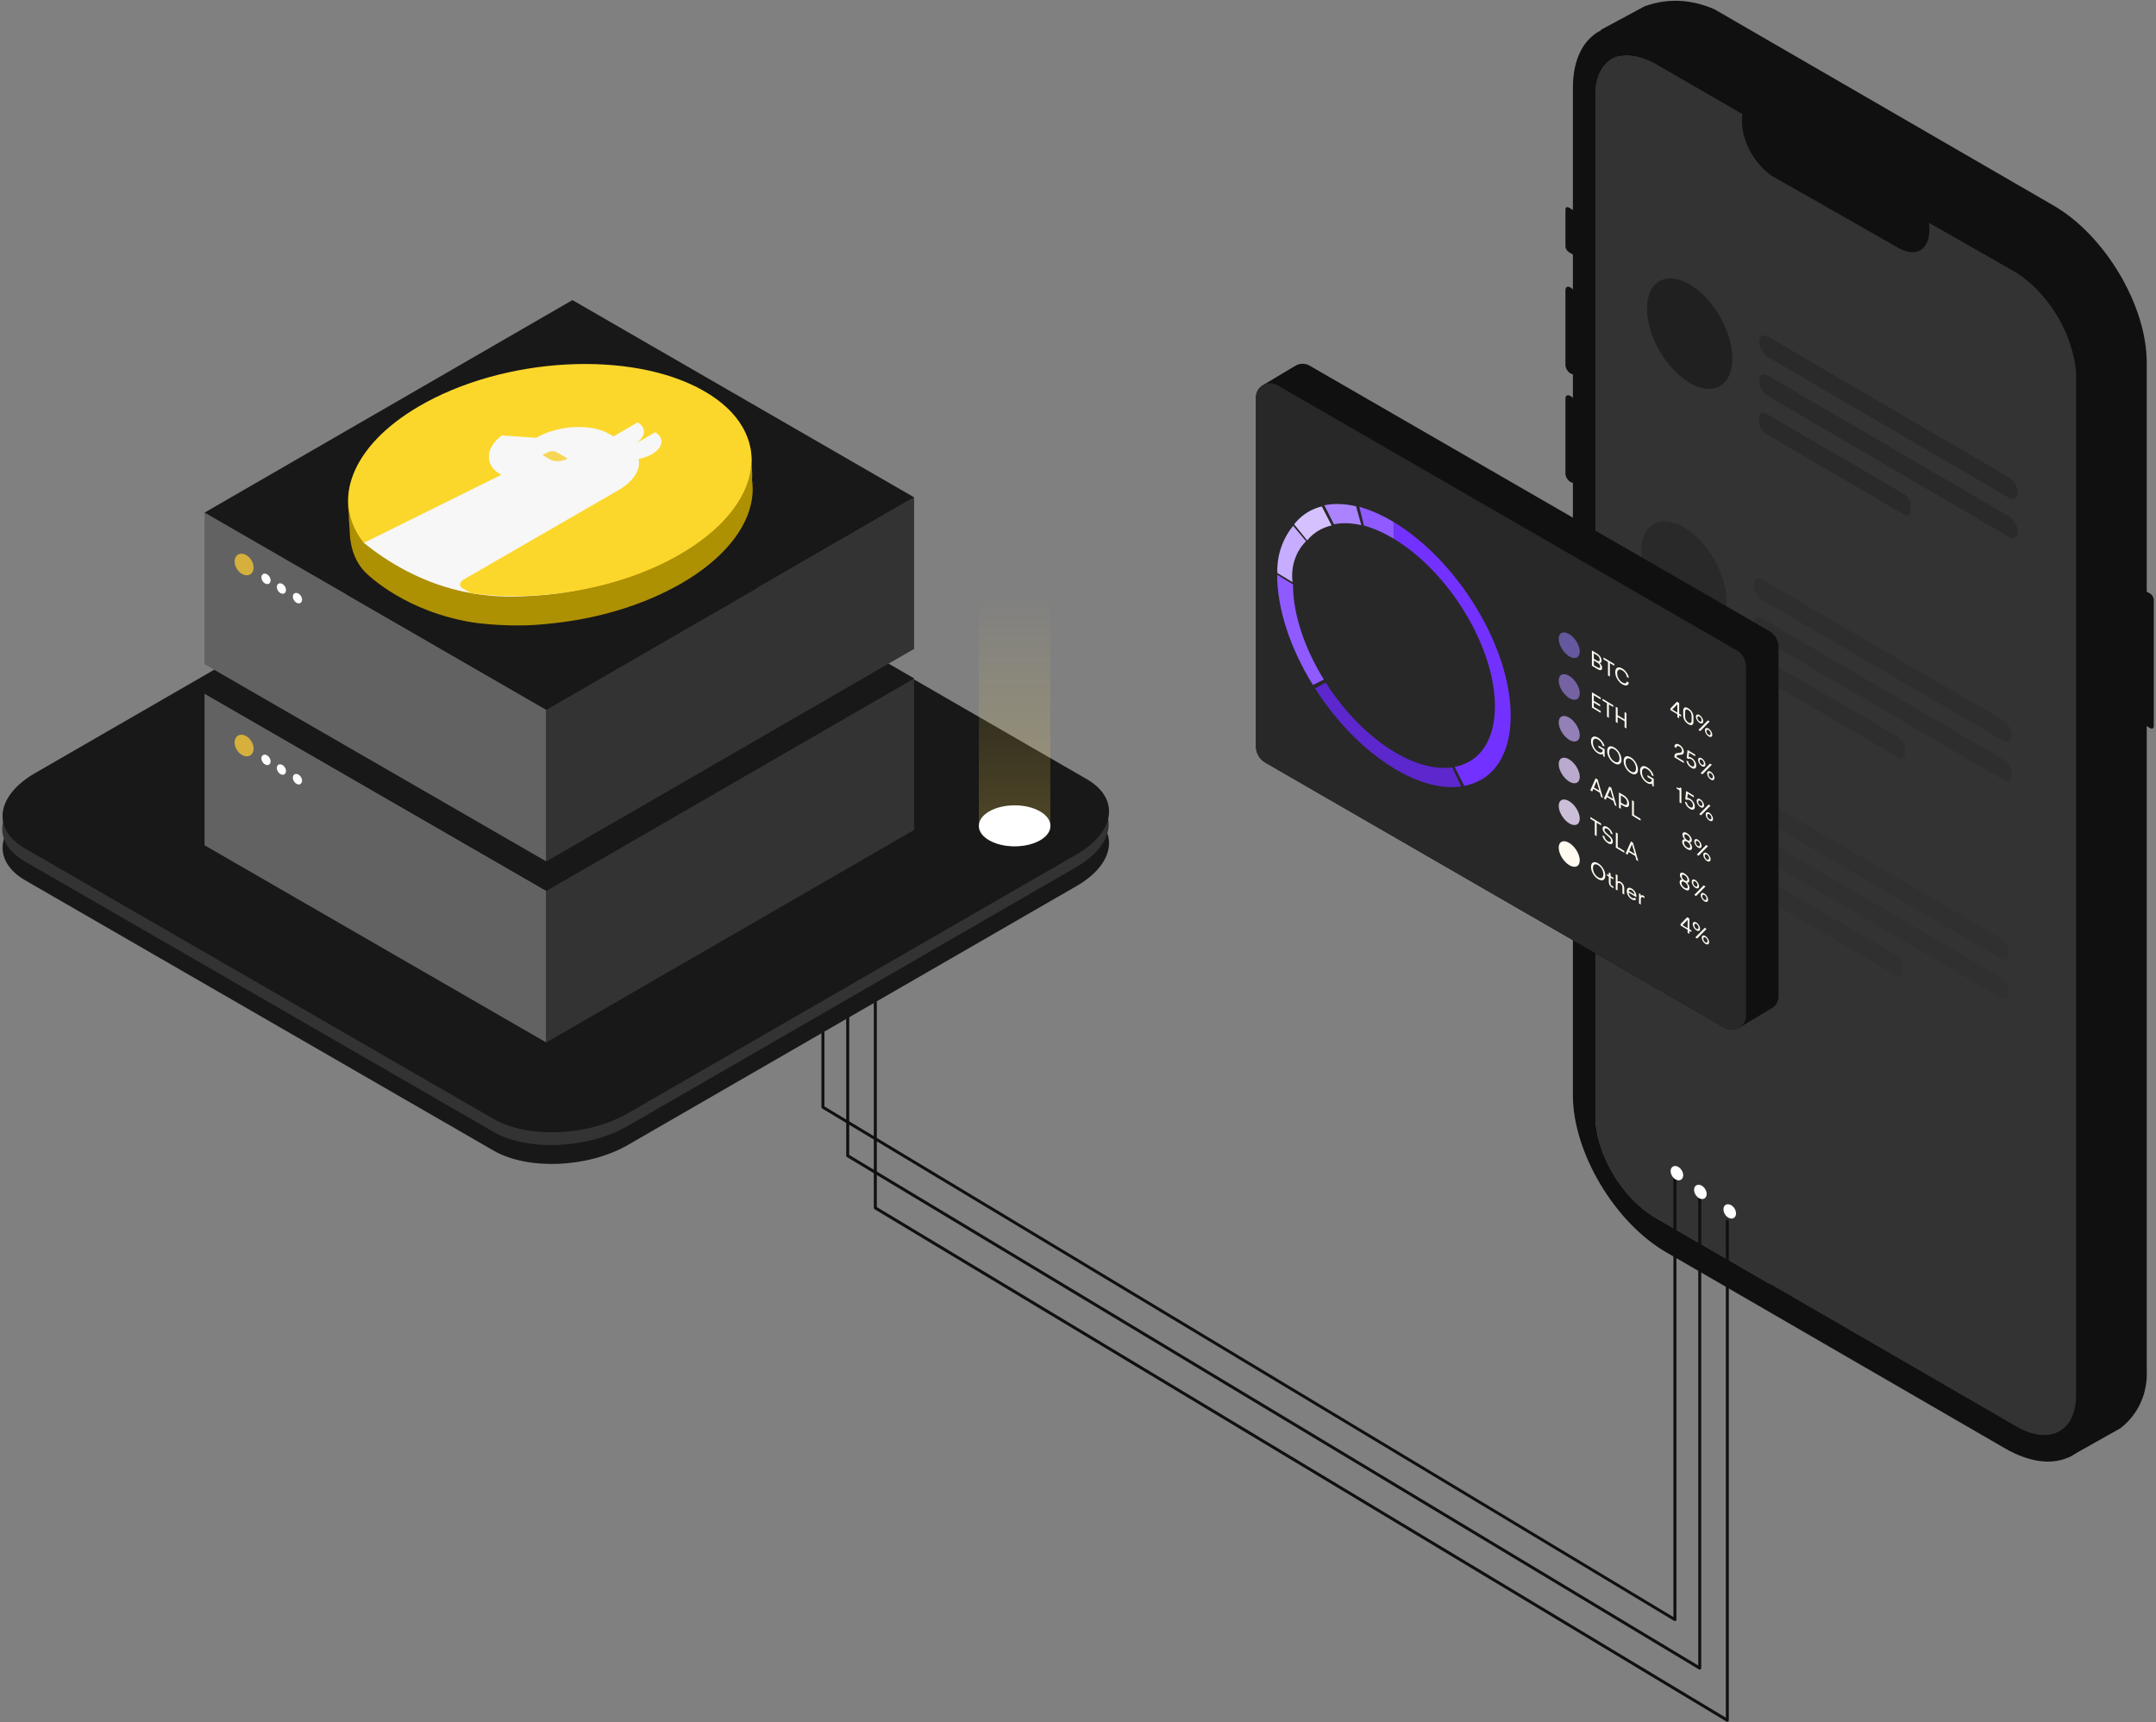 <svg width="582" height="465" viewBox="0 0 582 465" fill="none" xmlns="http://www.w3.org/2000/svg">
<rect x="0" y="0" width="582" height="465" fill="#808080" stroke="none"/>
<path d="M573.625 368.741V92.921C573.545 91.601 572.955 83.571 567.025 75.071C563.205 69.591 559.135 66.751 557.465 65.681C549.595 61.191 541.725 56.691 533.855 52.201C517.075 42.431 500.305 32.661 483.525 22.881C475.675 18.341 467.825 13.791 459.975 9.251C458.575 8.491 452.925 5.561 448.545 7.871C445.825 9.311 444.785 12.141 444.535 12.881C444.065 14.291 443.805 15.931 443.805 17.781V293.601C443.805 303.481 451.035 315.671 459.965 320.841L557.455 377.271C566.375 382.441 573.615 378.621 573.615 368.741H573.625Z" fill="#333333"/>
<path d="M579.495 369.861V97.851C579.495 82.501 568.245 63.541 554.375 55.511L462.855 2.531C460.255 1.371 455.335 -0.369 449.295 0.401C447.185 0.661 445.365 1.181 443.865 1.741C439.955 3.851 436.045 5.951 432.135 8.061C432.165 8.101 432.185 8.131 432.215 8.171C433.895 10.481 435.555 12.801 437.235 15.111C437.405 15.341 437.565 15.571 437.735 15.801V287.801C443.085 300.421 450.995 315.241 462.855 330.141C467.635 336.161 472.635 341.641 477.735 346.631C507.405 375.661 540.755 388.191 558.285 393.501C558.285 393.501 558.292 393.504 558.305 393.511C558.365 393.471 558.435 393.441 558.495 393.401C559.015 393.111 559.545 392.821 560.065 392.521C560.085 392.511 560.095 392.501 560.115 392.491C564.195 390.201 568.275 387.911 572.355 385.621C573.655 384.621 575.445 382.971 576.925 380.481C579.555 376.071 579.595 371.731 579.495 369.861Z" fill="#101010"/>
<path d="M437.545 60.701L436.675 60.191C436.155 59.891 435.725 59.171 435.725 58.601V48.661C435.725 48.081 436.145 47.861 436.675 48.161L437.545 48.671C438.065 48.971 438.495 49.691 438.495 50.261V60.201C438.495 60.781 438.075 61.001 437.545 60.701Z" fill="#101010"/>
<path d="M437.175 92.971L437.035 92.891C436.305 92.471 435.725 91.481 435.725 90.681V70.391C435.725 69.591 436.315 69.281 437.035 69.701L437.175 69.781C437.905 70.201 438.485 71.191 438.485 71.991V92.281C438.485 93.081 437.895 93.391 437.175 92.971Z" fill="#101010"/>
<path d="M437.175 122.271L437.035 122.191C436.305 121.771 435.725 120.781 435.725 119.981V99.691C435.725 98.891 436.315 98.581 437.035 99.001L437.175 99.081C437.905 99.501 438.485 100.491 438.485 101.291V121.581C438.485 122.381 437.895 122.691 437.175 122.271Z" fill="#101010"/>
<path d="M580.435 196.581L579.585 196.091C579.055 195.781 578.625 195.061 578.625 194.481V160.291C578.625 159.711 579.055 159.481 579.585 159.781L580.435 160.271C580.965 160.581 581.395 161.301 581.395 161.881V196.071C581.395 196.651 580.965 196.881 580.435 196.581Z" fill="#101010"/>
<path d="M560.485 376.641V100.821C560.405 99.501 559.815 91.471 553.885 82.971C550.065 77.491 545.995 74.651 544.325 73.581C536.455 69.091 528.585 64.591 520.715 60.101C503.935 50.331 487.165 40.561 470.385 30.781C462.535 26.241 454.685 21.691 446.835 17.151C445.435 16.391 439.785 13.461 435.405 15.771C432.685 17.211 431.645 20.041 431.395 20.781C430.925 22.191 430.665 23.831 430.665 25.681V301.501C430.665 311.381 437.895 323.571 446.825 328.741L544.315 385.171C553.235 390.341 560.475 386.521 560.475 376.641H560.485Z" fill="#333333"/>
<path d="M541.235 63.411L449.715 10.431C448.785 9.891 447.865 9.421 446.965 9.011C441.255 6.391 436.115 6.221 432.215 8.171C427.515 10.491 424.595 15.871 424.595 23.691V295.701C424.595 311.051 435.845 330.011 449.715 338.041L541.235 391.021C547.815 394.831 553.805 395.491 558.285 393.501C558.355 393.471 558.425 393.441 558.495 393.401C559.045 393.151 559.565 392.861 560.065 392.521C560.085 392.511 560.095 392.501 560.115 392.491C563.675 390.071 565.945 385.621 566.305 379.481C566.335 378.921 566.355 378.341 566.355 377.751V105.751C566.355 90.391 555.115 71.441 541.235 63.411ZM544.325 385.171L477.735 346.631L446.835 328.741C437.915 323.571 430.675 311.371 430.675 301.501V25.681C430.675 23.821 430.935 22.181 431.405 20.781C431.655 20.031 432.685 17.211 435.415 15.771C436.005 15.461 436.615 15.241 437.235 15.111C439.565 14.581 442.035 15.141 443.925 15.821C445.275 16.311 446.335 16.871 446.835 17.141C454.685 21.691 462.535 26.231 470.385 30.781C470.295 31.251 469.515 35.661 472.615 41.131C474.705 44.801 477.325 46.791 478.145 47.391C489.295 53.741 500.445 60.091 511.595 66.441C512.445 66.991 515.055 68.561 517.395 67.961C519.995 67.311 521.255 64.261 520.715 60.091C528.585 64.591 536.455 69.081 544.325 73.581C545.995 74.641 550.065 77.481 553.885 82.971C559.815 91.471 560.405 99.491 560.485 100.821V376.641C560.485 377.351 560.445 378.021 560.375 378.661C559.445 387.011 552.615 389.961 544.325 385.171Z" fill="#101010"/>
<path d="M424.405 68.601L423.535 68.091C423.015 67.791 422.585 67.071 422.585 66.501V56.561C422.585 55.981 423.005 55.761 423.535 56.061L424.405 56.571C424.925 56.871 425.355 57.591 425.355 58.161V68.101C425.355 68.681 424.935 68.901 424.405 68.601Z" fill="#101010"/>
<path d="M424.035 100.861L423.895 100.781C423.165 100.361 422.585 99.371 422.585 98.571V78.281C422.585 77.481 423.175 77.171 423.895 77.591L424.035 77.671C424.765 78.091 425.345 79.081 425.345 79.881V100.171C425.345 100.971 424.755 101.281 424.035 100.861Z" fill="#101010"/>
<path d="M424.035 130.161L423.895 130.081C423.165 129.661 422.585 128.671 422.585 127.871V107.581C422.585 106.781 423.175 106.471 423.895 106.891L424.035 106.971C424.765 107.391 425.345 108.381 425.345 109.181V129.471C425.345 130.271 424.755 130.581 424.035 130.161Z" fill="#101010"/>
<path d="M567.305 204.481L566.455 203.991C565.925 203.681 565.495 202.961 565.495 202.381V168.191C565.495 167.611 565.925 167.381 566.455 167.681L567.305 168.171C567.835 168.481 568.265 169.201 568.265 169.781V203.971C568.265 204.551 567.835 204.781 567.305 204.481Z" fill="#101010"/>
<path opacity="0.52" d="M456.115 103.371C462.475 107.091 467.635 104.151 467.635 96.801C467.635 89.451 462.475 80.481 456.115 76.761C449.755 73.041 444.595 75.981 444.595 83.331C444.595 90.681 449.755 99.651 456.115 103.371Z" fill="#101010"/>
<path opacity="0.25" d="M542.295 134.411L477.245 96.411C475.935 95.641 474.865 93.781 474.865 92.251C474.865 90.721 475.925 90.101 477.245 90.871L542.295 128.871C543.605 129.641 544.675 131.501 544.675 133.031C544.675 134.561 543.615 135.181 542.295 134.411Z" fill="#101010"/>
<path opacity="0.25" d="M542.295 144.941L477.245 106.941C475.935 106.171 474.865 104.311 474.865 102.781C474.865 101.251 475.925 100.631 477.245 101.401L542.295 139.401C543.605 140.171 544.675 142.031 544.675 143.561C544.675 145.091 543.615 145.711 542.295 144.941Z" fill="#101010"/>
<path opacity="0.25" d="M513.945 138.901L476.685 117.131C475.685 116.541 474.865 115.121 474.865 113.951V112.651C474.865 111.481 475.675 111.011 476.685 111.591L513.945 133.361C514.945 133.951 515.765 135.371 515.765 136.541V137.841C515.765 139.011 514.955 139.481 513.945 138.901Z" fill="#101010"/>
<g opacity="0.57">
<path opacity="0.52" d="M454.575 168.971C460.935 172.691 466.095 169.751 466.095 162.401C466.095 155.051 460.935 146.081 454.575 142.361C448.215 138.641 443.055 141.581 443.055 148.931C443.055 156.281 448.215 165.251 454.575 168.971Z" fill="#101010"/>
<path opacity="0.25" d="M540.755 200.001L475.705 162.001C474.395 161.231 473.325 159.371 473.325 157.841C473.325 156.311 474.385 155.691 475.705 156.461L540.755 194.461C542.065 195.231 543.135 197.091 543.135 198.621C543.135 200.151 542.075 200.771 540.755 200.001Z" fill="#101010"/>
<path opacity="0.25" d="M540.755 210.531L475.705 172.531C474.395 171.761 473.325 169.901 473.325 168.371C473.325 166.841 474.385 166.221 475.705 166.991L540.755 204.991C542.065 205.761 543.135 207.621 543.135 209.151C543.135 210.681 542.075 211.301 540.755 210.531Z" fill="#101010"/>
<path opacity="0.25" d="M512.415 204.501L475.155 182.731C474.155 182.141 473.335 180.721 473.335 179.551V178.251C473.335 177.081 474.145 176.611 475.155 177.191L512.415 198.961C513.415 199.551 514.235 200.971 514.235 202.141V203.441C514.235 204.611 513.425 205.081 512.415 204.501Z" fill="#101010"/>
</g>
<g opacity="0.41">
<path opacity="0.52" d="M453.805 227.721C460.165 231.441 465.325 228.501 465.325 221.151C465.325 213.801 460.165 204.831 453.805 201.111C447.445 197.391 442.285 200.331 442.285 207.681C442.285 215.031 447.445 224.001 453.805 227.721Z" fill="#101010"/>
<path opacity="0.17" d="M539.985 258.761L474.935 220.761C473.625 219.991 472.555 218.131 472.555 216.601C472.555 215.071 473.615 214.451 474.935 215.221L539.985 253.221C541.295 253.991 542.365 255.851 542.365 257.381C542.365 258.911 541.305 259.531 539.985 258.761Z" fill="#101010"/>
<path opacity="0.17" d="M539.985 269.281L474.935 231.281C473.625 230.511 472.555 228.651 472.555 227.121C472.555 225.591 473.615 224.971 474.935 225.741L539.985 263.741C541.295 264.511 542.365 266.371 542.365 267.901C542.365 269.431 541.305 270.051 539.985 269.281Z" fill="#101010"/>
<path opacity="0.17" d="M511.645 263.251L474.385 241.481C473.385 240.891 472.565 239.471 472.565 238.301V237.001C472.565 235.831 473.375 235.361 474.385 235.941L511.645 257.711C512.645 258.301 513.465 259.721 513.465 260.891V262.191C513.465 263.361 512.655 263.831 511.645 263.251Z" fill="#101010"/>
</g>
<path d="M474.355 272.261L350.315 200.641C348.755 199.741 347.795 198.071 347.795 196.271V102.051C347.795 99.101 350.985 97.261 353.545 98.731L477.585 170.351C479.145 171.251 480.105 172.921 480.105 174.721V268.941C480.105 271.891 476.915 273.731 474.355 272.261Z" fill="#101010"/>
<path d="M473.475 272.781L349.435 201.161C347.875 200.261 346.915 198.591 346.915 196.791V102.571C346.915 99.621 350.105 97.781 352.665 99.251L476.705 170.871C478.265 171.771 479.225 173.441 479.225 175.241V269.461C479.225 272.411 476.035 274.251 473.475 272.781Z" fill="#101010"/>
<path d="M472.605 273.311L348.565 201.691C347.005 200.791 346.045 199.121 346.045 197.321V103.101C346.045 100.151 349.235 98.311 351.795 99.781L475.835 171.401C477.395 172.301 478.355 173.971 478.355 175.771V269.991C478.355 272.941 475.165 274.781 472.605 273.311Z" fill="#101010"/>
<path d="M471.725 273.831L347.685 202.211C346.125 201.311 345.165 199.641 345.165 197.841V103.621C345.165 100.671 348.355 98.831 350.915 100.301L474.955 171.921C476.515 172.821 477.475 174.491 477.475 176.291V270.511C477.475 273.461 474.285 275.301 471.725 273.831Z" fill="#101010"/>
<path d="M470.845 274.351L346.805 202.731C345.245 201.831 344.285 200.161 344.285 198.361V104.141C344.285 101.191 347.475 99.351 350.035 100.821L474.075 172.441C475.635 173.341 476.595 175.011 476.595 176.811V271.031C476.595 273.981 473.405 275.821 470.845 274.351Z" fill="#101010"/>
<path d="M469.975 274.881L345.935 203.261C344.375 202.361 343.415 200.691 343.415 198.891V104.671C343.415 101.721 346.605 99.881 349.165 101.351L473.205 172.971C474.765 173.871 475.725 175.541 475.725 177.341V271.561C475.725 274.511 472.535 276.351 469.975 274.881Z" fill="#101010"/>
<path d="M469.095 275.401L345.055 203.781C343.495 202.881 342.535 201.211 342.535 199.411V105.191C342.535 102.241 345.725 100.401 348.285 101.871L472.325 173.491C473.885 174.391 474.845 176.061 474.845 177.861V272.081C474.845 275.031 471.655 276.871 469.095 275.401Z" fill="#101010"/>
<path d="M468.225 275.931L344.185 204.311C342.625 203.411 341.665 201.741 341.665 199.941V105.721C341.665 102.771 344.855 100.931 347.415 102.401L471.455 174.021C473.015 174.921 473.975 176.591 473.975 178.391V272.611C473.975 275.561 470.785 277.401 468.225 275.931Z" fill="#101010"/>
<path d="M467.345 276.451L343.305 204.831C341.745 203.931 340.785 202.261 340.785 200.461V106.241C340.785 103.291 343.975 101.451 346.535 102.921L470.575 174.541C472.135 175.441 473.095 177.111 473.095 178.911V273.131C473.095 276.081 469.905 277.921 467.345 276.451Z" fill="#101010"/>
<path d="M466.465 276.981L342.425 205.361C340.865 204.461 339.905 202.791 339.905 200.991V106.771C339.905 103.821 343.095 101.981 345.655 103.451L469.695 175.071C471.255 175.971 472.215 177.641 472.215 179.441V273.661C472.215 276.611 469.025 278.451 466.465 276.981Z" fill="#101010"/>
<path d="M465.595 277.501L341.555 205.881C339.995 204.981 339.035 203.311 339.035 201.511V107.291C339.035 104.341 342.225 102.501 344.785 103.971L468.825 175.591C470.385 176.491 471.345 178.161 471.345 179.961V274.181C471.345 277.131 468.155 278.971 465.595 277.501Z" fill="#101010"/>
<path d="M465.595 277.501L341.555 205.881C339.995 204.981 339.035 203.311 339.035 201.511V107.291C339.035 104.341 342.225 102.501 344.785 103.971L468.825 175.591C470.385 176.491 471.345 178.161 471.345 179.961V274.181C471.345 277.131 468.155 278.971 465.595 277.501Z" fill="#282828"/>
<path d="M368.195 141.891L366.935 136.831C369.955 137.661 373.105 139.061 376.295 140.991V145.491C373.535 143.831 370.815 142.621 368.205 141.901L368.195 141.891Z" fill="#8F5AFF"/>
<path d="M360.085 141.541L357.495 136.411C360.095 135.881 362.985 135.971 366.055 136.681L367.485 141.781C364.825 141.171 362.335 141.091 360.085 141.551V141.541Z" fill="#AB83FF"/>
<path d="M352.865 145.891C351.695 144.441 350.515 143.001 349.345 141.551C349.995 140.711 351.085 139.521 352.695 138.481C354.285 137.461 355.785 136.971 356.815 136.731L359.465 141.851C356.795 142.471 354.575 143.831 352.865 145.891Z" fill="#D5C1FF"/>
<path d="M348.925 157.171C347.555 156.341 346.175 155.511 344.805 154.691C344.755 153.151 344.865 150.841 345.695 148.221C346.625 145.271 348.075 143.191 349.075 141.961C350.235 143.341 351.395 144.721 352.555 146.101C351.775 146.891 350.795 148.091 350.025 149.761C348.595 152.861 348.745 155.781 348.915 157.171H348.925Z" fill="#C7ADFF"/>
<path d="M354.415 184.931C348.195 174.861 344.765 164.301 344.765 155.191L349.035 157.761C349.035 165.631 351.995 174.761 357.375 183.471L354.415 184.921V184.931Z" fill="#8F5AFF"/>
<path d="M376.295 207.431C368.385 202.661 360.815 194.991 354.995 185.851L357.875 184.281C362.915 192.191 369.455 198.821 376.295 202.941C381.965 206.361 387.395 207.821 392.005 207.171L394.465 212.331C389.125 213.091 382.845 211.401 376.285 207.441L376.295 207.431Z" fill="#5D27CE"/>
<path d="M395.265 212.181L392.695 207.041C399.595 205.711 403.545 199.741 403.545 190.641C403.545 174.801 391.315 154.541 376.285 145.481V140.981C393.665 151.461 407.805 174.901 407.805 193.211C407.805 203.731 403.235 210.641 395.255 212.171L395.265 212.181Z" fill="#7331FF"/>
<path d="M426.445 175.911C426.445 177.561 425.175 178.141 423.605 177.191C422.035 176.241 420.765 174.141 420.765 172.481C420.765 170.821 422.035 170.251 423.605 171.201C425.175 172.151 426.445 174.251 426.445 175.911Z" fill="#66589E"/>
<path d="M426.445 187.181C426.445 188.831 425.175 189.411 423.605 188.461C422.035 187.511 420.765 185.411 420.765 183.751C420.765 182.091 422.035 181.521 423.605 182.471C425.175 183.421 426.445 185.521 426.445 187.181Z" fill="#7562A3"/>
<path d="M426.445 198.461C426.445 200.111 425.175 200.691 423.605 199.741C422.035 198.791 420.765 196.691 420.765 195.031C420.765 193.371 422.035 192.801 423.605 193.751C425.175 194.701 426.445 196.801 426.445 198.461Z" fill="#9280B6"/>
<path d="M426.445 209.731C426.445 211.381 425.175 211.961 423.605 211.011C422.035 210.061 420.765 207.961 420.765 206.301C420.765 204.641 422.035 204.071 423.605 205.021C425.175 205.971 426.445 208.071 426.445 209.731Z" fill="#BAAACE"/>
<path d="M426.445 221.011C426.445 222.661 425.175 223.241 423.605 222.291C422.035 221.341 420.765 219.241 420.765 217.581C420.765 215.921 422.035 215.351 423.605 216.301C425.175 217.251 426.445 219.351 426.445 221.011Z" fill="#CBBED9"/>
<path d="M426.445 232.281C426.445 233.931 425.175 234.511 423.605 233.561C422.035 232.611 420.765 230.511 420.765 228.851C420.765 227.191 422.035 226.621 423.605 227.571C425.175 228.521 426.445 230.621 426.445 232.281Z" fill="#FFFBF1"/>
<path d="M431.825 179.001C432.265 179.411 432.485 179.841 432.485 180.311C432.485 180.641 432.375 180.841 432.155 180.901C431.935 180.961 431.615 180.871 431.215 180.631L429.725 179.731V175.611L431.015 176.391C431.435 176.651 431.765 176.951 431.995 177.301C432.225 177.651 432.335 178.011 432.335 178.381C432.335 178.821 432.165 179.021 431.825 178.991V179.011V179.001ZM431.055 176.881L430.245 176.391V177.851L431.055 178.341C431.575 178.651 431.835 178.571 431.835 178.081C431.835 177.591 431.575 177.191 431.055 176.881ZM431.195 180.151C431.705 180.461 431.965 180.401 431.965 179.981C431.965 179.561 431.705 179.201 431.195 178.891L430.245 178.321V179.581L431.195 180.151Z" fill="#FFFBF1"/>
<path d="M435.775 179.261V179.751L434.575 179.031V182.661L434.065 182.351V178.721L432.865 178.001V177.511L435.765 179.261H435.775Z" fill="#FFFBF1"/>
<path d="M437.935 184.751C437.395 184.421 436.935 183.951 436.575 183.331C436.205 182.711 436.025 182.091 436.025 181.471C436.025 180.851 436.205 180.441 436.575 180.271C436.935 180.091 437.395 180.171 437.935 180.491C438.385 180.761 438.785 181.141 439.115 181.611C439.445 182.081 439.645 182.551 439.705 183.021L439.185 182.791C439.125 182.421 438.985 182.081 438.765 181.761C438.545 181.441 438.275 181.181 437.955 180.991C437.545 180.751 437.215 180.691 436.945 180.831C436.685 180.971 436.545 181.291 436.545 181.781C436.545 182.271 436.675 182.751 436.945 183.211C437.205 183.671 437.545 184.021 437.955 184.261C438.275 184.451 438.545 184.521 438.765 184.461C438.985 184.411 439.125 184.231 439.185 183.941L439.695 184.331C439.635 184.721 439.435 184.961 439.105 185.031C438.775 185.101 438.385 185.011 437.935 184.731V184.751Z" fill="#FFFBF1"/>
<path d="M453.815 193.011V193.461L453.275 193.131V193.931L452.805 193.641V192.841L450.905 191.691V191.271L452.685 189.451L453.285 189.811V192.681L453.825 193.011H453.815ZM451.405 191.561L452.795 192.401V190.141L451.405 191.571V191.561Z" fill="#FFFBF1"/>
<path d="M456.775 195.711C456.535 195.841 456.195 195.771 455.755 195.501C455.315 195.231 454.975 194.891 454.735 194.481C454.495 194.061 454.375 193.611 454.375 193.131V191.941C454.375 191.461 454.495 191.151 454.735 191.031C454.975 190.901 455.315 190.971 455.755 191.241C456.195 191.511 456.535 191.851 456.775 192.261C457.015 192.681 457.135 193.131 457.135 193.611V194.801C457.135 195.281 457.015 195.591 456.775 195.711ZM455.115 194.381C455.265 194.651 455.485 194.871 455.765 195.041C456.045 195.211 456.265 195.251 456.415 195.161C456.565 195.071 456.645 194.851 456.645 194.501V193.311C456.645 192.961 456.565 192.651 456.415 192.371C456.265 192.101 456.045 191.881 455.765 191.711C455.485 191.541 455.265 191.501 455.115 191.591C454.965 191.681 454.885 191.901 454.885 192.251V193.441C454.885 193.791 454.965 194.111 455.115 194.381Z" fill="#FFFBF1"/>
<path d="M459.485 195.281C459.295 195.371 459.065 195.331 458.785 195.161C458.505 194.991 458.275 194.751 458.085 194.431C457.895 194.111 457.805 193.811 457.805 193.511C457.805 193.211 457.895 193.021 458.085 192.941C458.275 192.851 458.505 192.891 458.785 193.061C459.065 193.231 459.295 193.471 459.485 193.791C459.675 194.111 459.775 194.411 459.775 194.711C459.775 195.011 459.685 195.201 459.485 195.281ZM458.365 194.321C458.465 194.501 458.605 194.651 458.775 194.751C458.945 194.851 459.085 194.881 459.185 194.821C459.285 194.761 459.345 194.641 459.345 194.451C459.345 194.261 459.295 194.081 459.185 193.891C459.085 193.711 458.945 193.561 458.775 193.461C458.605 193.361 458.465 193.331 458.365 193.391C458.265 193.451 458.205 193.571 458.205 193.761C458.205 193.951 458.255 194.131 458.365 194.321ZM458.485 197.081L461.025 194.491L461.525 194.791L458.985 197.381L458.485 197.081ZM461.925 198.921C461.735 199.011 461.505 198.971 461.225 198.801C460.945 198.631 460.715 198.391 460.525 198.071C460.335 197.751 460.245 197.451 460.245 197.151C460.245 196.851 460.335 196.661 460.525 196.581C460.715 196.491 460.945 196.531 461.225 196.701C461.505 196.871 461.735 197.111 461.925 197.431C462.115 197.751 462.215 198.051 462.215 198.351C462.215 198.651 462.125 198.841 461.925 198.921ZM460.805 197.961C460.905 198.141 461.045 198.291 461.215 198.391C461.385 198.491 461.525 198.521 461.625 198.461C461.725 198.401 461.785 198.281 461.785 198.091C461.785 197.901 461.735 197.721 461.625 197.531C461.515 197.341 461.385 197.201 461.215 197.101C461.045 197.001 460.905 196.971 460.805 197.031C460.705 197.091 460.645 197.211 460.645 197.401C460.645 197.591 460.695 197.771 460.805 197.961Z" fill="#FFFBF1"/>
<path d="M432.105 188.841L430.235 187.711V189.211L431.945 190.241V190.731L430.235 189.701V190.841L432.105 191.971V192.461L429.725 191.021V186.901L432.105 188.341V188.831V188.841Z" fill="#FFFBF1"/>
<path d="M435.505 190.401V190.891L434.305 190.171V193.801L433.795 193.491V189.861L432.595 189.141V188.651L435.495 190.401H435.505Z" fill="#FFFBF1"/>
<path d="M438.545 192.231L439.055 192.541V196.661L438.545 196.351V194.711L436.675 193.581V195.221L436.165 194.911V190.791L436.675 191.101V193.091L438.545 194.221V192.231Z" fill="#FFFBF1"/>
<path d="M452.525 204.311L454.555 205.531V206.001L452.005 204.461V204.211C452.005 203.881 452.085 203.641 452.245 203.501C452.405 203.361 452.705 203.281 453.135 203.261C453.485 203.241 453.715 203.191 453.845 203.091C453.975 202.991 454.035 202.861 454.035 202.671C454.035 202.451 453.975 202.231 453.855 202.031C453.735 201.831 453.565 201.661 453.355 201.541C453.125 201.401 452.925 201.361 452.765 201.431C452.605 201.501 452.505 201.681 452.475 201.971L451.995 201.601C452.035 201.201 452.175 200.961 452.425 200.871C452.665 200.781 452.975 200.851 453.345 201.071C453.715 201.291 453.995 201.571 454.215 201.921C454.435 202.271 454.545 202.631 454.545 202.991C454.545 203.261 454.465 203.451 454.315 203.581C454.165 203.701 453.885 203.781 453.485 203.791C453.145 203.811 452.905 203.851 452.775 203.921C452.645 203.991 452.565 204.121 452.545 204.291L452.525 204.311Z" fill="#FFFBF1"/>
<path d="M456.645 204.591C456.995 204.801 457.295 205.111 457.535 205.501C457.775 205.891 457.895 206.291 457.895 206.691C457.895 207.091 457.765 207.351 457.515 207.471C457.265 207.591 456.945 207.521 456.545 207.281C456.195 207.071 455.895 206.791 455.655 206.431C455.415 206.081 455.275 205.721 455.235 205.351L455.705 205.551C455.735 205.801 455.835 206.041 455.995 206.271C456.155 206.501 456.335 206.681 456.555 206.811C456.805 206.961 457.005 206.991 457.155 206.911C457.305 206.831 457.385 206.651 457.385 206.361C457.385 206.071 457.315 205.821 457.165 205.571C457.015 205.321 456.815 205.131 456.565 204.981C456.215 204.771 455.945 204.751 455.755 204.901L455.315 204.641L455.545 202.481L457.615 203.731V204.201L455.975 203.211L455.845 204.371C456.075 204.331 456.335 204.391 456.635 204.571L456.645 204.591Z" fill="#FFFBF1"/>
<path d="M460.075 206.941C459.885 207.031 459.655 206.991 459.375 206.821C459.095 206.651 458.865 206.411 458.675 206.091C458.485 205.771 458.395 205.471 458.395 205.171C458.395 204.871 458.485 204.681 458.675 204.601C458.865 204.511 459.095 204.551 459.375 204.721C459.655 204.891 459.885 205.131 460.075 205.451C460.265 205.771 460.365 206.071 460.365 206.371C460.365 206.671 460.275 206.861 460.075 206.941ZM458.965 205.991C459.065 206.171 459.205 206.321 459.375 206.421C459.545 206.521 459.685 206.551 459.785 206.491C459.885 206.431 459.945 206.311 459.945 206.121C459.945 205.931 459.895 205.751 459.785 205.561C459.685 205.381 459.545 205.231 459.375 205.131C459.205 205.031 459.065 205.001 458.965 205.061C458.865 205.121 458.805 205.241 458.805 205.431C458.805 205.621 458.855 205.801 458.965 205.991ZM459.075 208.741L461.615 206.151L462.115 206.451L459.575 209.041L459.075 208.741ZM462.515 210.581C462.325 210.671 462.095 210.631 461.815 210.461C461.535 210.291 461.305 210.051 461.115 209.731C460.925 209.411 460.835 209.111 460.835 208.811C460.835 208.511 460.925 208.321 461.115 208.241C461.305 208.151 461.535 208.191 461.815 208.361C462.095 208.531 462.325 208.771 462.515 209.091C462.705 209.411 462.805 209.711 462.805 210.011C462.805 210.311 462.715 210.501 462.515 210.581ZM461.405 209.631C461.505 209.811 461.645 209.961 461.815 210.061C461.985 210.161 462.125 210.191 462.225 210.131C462.325 210.071 462.385 209.951 462.385 209.761C462.385 209.571 462.335 209.391 462.225 209.201C462.115 209.011 461.985 208.871 461.815 208.771C461.645 208.671 461.505 208.641 461.405 208.701C461.305 208.761 461.245 208.881 461.245 209.071C461.245 209.261 461.295 209.441 461.405 209.631Z" fill="#FFFBF1"/>
<path d="M431.485 201.751V201.271L433.165 202.281V204.411L432.755 204.161L432.695 203.511H432.675C432.545 203.641 432.365 203.701 432.135 203.681C431.905 203.661 431.645 203.571 431.365 203.391C430.825 203.061 430.375 202.601 430.015 201.991C429.655 201.381 429.475 200.761 429.475 200.131C429.475 199.501 429.655 199.111 430.025 198.931C430.395 198.751 430.855 198.831 431.415 199.171C431.845 199.431 432.225 199.781 432.535 200.211C432.855 200.641 433.055 201.081 433.145 201.521L432.635 201.351C432.565 201.011 432.415 200.691 432.205 200.401C431.995 200.111 431.735 199.861 431.415 199.671C430.995 199.421 430.655 199.361 430.395 199.501C430.135 199.641 429.995 199.961 429.995 200.461C429.995 200.961 430.125 201.441 430.385 201.891C430.645 202.351 430.985 202.701 431.395 202.951C431.745 203.161 432.035 203.221 432.265 203.141C432.495 203.061 432.635 202.841 432.675 202.491L431.465 201.761L431.485 201.751Z" fill="#FFFBF1"/>
<path d="M437.155 206.291C436.785 206.471 436.335 206.391 435.775 206.061C435.215 205.731 434.755 205.251 434.395 204.631C434.025 204.011 433.845 203.391 433.845 202.771C433.845 202.151 434.025 201.751 434.395 201.571C434.755 201.391 435.215 201.471 435.775 201.801C436.335 202.131 436.785 202.611 437.155 203.231C437.515 203.851 437.705 204.471 437.705 205.091C437.705 205.711 437.525 206.111 437.155 206.291ZM434.765 204.511C435.025 204.971 435.365 205.321 435.775 205.571C436.185 205.821 436.525 205.871 436.785 205.731C437.045 205.591 437.175 205.271 437.175 204.781C437.175 204.291 437.045 203.811 436.785 203.351C436.525 202.891 436.185 202.541 435.775 202.291C435.365 202.041 435.025 201.991 434.765 202.131C434.505 202.271 434.375 202.591 434.375 203.081C434.375 203.571 434.505 204.051 434.765 204.511Z" fill="#FFFBF1"/>
<path d="M441.605 208.971C441.235 209.151 440.785 209.071 440.225 208.741C439.665 208.411 439.205 207.931 438.845 207.311C438.475 206.691 438.295 206.071 438.295 205.451C438.295 204.831 438.475 204.431 438.845 204.251C439.205 204.071 439.665 204.151 440.225 204.481C440.785 204.811 441.235 205.291 441.605 205.911C441.965 206.531 442.155 207.151 442.155 207.771C442.155 208.391 441.975 208.791 441.605 208.971ZM439.215 207.191C439.475 207.651 439.815 208.001 440.225 208.251C440.635 208.501 440.975 208.551 441.235 208.411C441.495 208.271 441.625 207.951 441.625 207.461C441.625 206.971 441.495 206.491 441.235 206.031C440.975 205.571 440.635 205.221 440.225 204.971C439.815 204.721 439.475 204.671 439.215 204.811C438.955 204.951 438.825 205.271 438.825 205.761C438.825 206.251 438.955 206.731 439.215 207.191Z" fill="#FFFBF1"/>
<path d="M444.735 209.741V209.261L446.415 210.271V212.401L446.005 212.151L445.945 211.501H445.925C445.795 211.631 445.615 211.691 445.385 211.671C445.155 211.651 444.895 211.561 444.615 211.381C444.075 211.051 443.625 210.591 443.265 209.981C442.905 209.371 442.725 208.751 442.725 208.121C442.725 207.491 442.905 207.101 443.275 206.921C443.645 206.741 444.105 206.821 444.665 207.161C445.095 207.421 445.475 207.771 445.785 208.201C446.105 208.631 446.305 209.071 446.395 209.511L445.885 209.341C445.815 209.001 445.665 208.681 445.455 208.391C445.245 208.101 444.985 207.851 444.665 207.661C444.245 207.411 443.905 207.351 443.645 207.491C443.385 207.631 443.245 207.951 443.245 208.451C443.245 208.951 443.375 209.431 443.635 209.881C443.895 210.341 444.235 210.691 444.645 210.941C444.995 211.151 445.285 211.211 445.515 211.131C445.745 211.051 445.885 210.831 445.925 210.481L444.715 209.751L444.735 209.741Z" fill="#FFFBF1"/>
<path d="M453.495 212.561L453.885 212.801V216.921L453.385 216.621V213.391L452.615 212.931V212.511L452.785 212.611C453.015 212.751 453.185 212.821 453.285 212.811C453.385 212.811 453.455 212.721 453.495 212.561Z" fill="#FFFBF1"/>
<path d="M456.265 215.671C456.615 215.881 456.915 216.191 457.155 216.581C457.395 216.971 457.515 217.371 457.515 217.771C457.515 218.171 457.385 218.431 457.135 218.551C456.885 218.671 456.565 218.601 456.165 218.361C455.815 218.151 455.515 217.871 455.275 217.511C455.035 217.161 454.895 216.801 454.855 216.431L455.325 216.631C455.355 216.881 455.455 217.121 455.615 217.351C455.775 217.581 455.955 217.761 456.175 217.891C456.425 218.041 456.625 218.071 456.775 217.991C456.925 217.911 457.005 217.731 457.005 217.441C457.005 217.151 456.935 216.901 456.785 216.651C456.635 216.401 456.435 216.211 456.185 216.061C455.835 215.851 455.565 215.831 455.375 215.981L454.935 215.721L455.165 213.561L457.235 214.811V215.281L455.595 214.291L455.465 215.451C455.695 215.411 455.955 215.471 456.255 215.651L456.265 215.671Z" fill="#FFFBF1"/>
<path d="M459.695 218.011C459.505 218.101 459.275 218.061 458.995 217.891C458.715 217.721 458.485 217.481 458.295 217.161C458.105 216.841 458.015 216.541 458.015 216.241C458.015 215.941 458.105 215.751 458.295 215.671C458.485 215.581 458.715 215.621 458.995 215.791C459.275 215.961 459.505 216.201 459.695 216.521C459.885 216.841 459.985 217.141 459.985 217.441C459.985 217.741 459.895 217.931 459.695 218.011ZM458.575 217.061C458.675 217.241 458.815 217.391 458.985 217.491C459.155 217.591 459.295 217.621 459.395 217.561C459.495 217.501 459.555 217.381 459.555 217.191C459.555 217.001 459.505 216.821 459.395 216.631C459.295 216.451 459.155 216.301 458.985 216.201C458.815 216.101 458.675 216.071 458.575 216.131C458.475 216.191 458.415 216.311 458.415 216.501C458.415 216.691 458.465 216.871 458.575 217.061ZM458.695 219.811L461.235 217.221L461.735 217.521L459.195 220.111L458.695 219.811ZM462.135 221.651C461.945 221.741 461.715 221.701 461.435 221.531C461.155 221.361 460.925 221.121 460.735 220.801C460.545 220.481 460.455 220.181 460.455 219.881C460.455 219.581 460.545 219.391 460.735 219.311C460.925 219.221 461.155 219.261 461.435 219.431C461.715 219.601 461.945 219.841 462.135 220.161C462.325 220.481 462.425 220.781 462.425 221.081C462.425 221.381 462.335 221.571 462.135 221.651ZM461.015 220.701C461.115 220.881 461.255 221.031 461.425 221.131C461.595 221.231 461.735 221.261 461.835 221.201C461.935 221.141 461.995 221.021 461.995 220.831C461.995 220.641 461.945 220.461 461.835 220.271C461.725 220.081 461.595 219.941 461.425 219.841C461.255 219.741 461.115 219.711 461.015 219.771C460.915 219.831 460.855 219.951 460.855 220.141C460.855 220.331 460.905 220.511 461.015 220.701Z" fill="#FFFBF1"/>
<path d="M432.195 215.131L431.885 214.031L430.115 212.961L429.805 213.681L429.285 213.371L430.725 210.121L431.275 210.451L432.715 215.441L432.195 215.131ZM430.275 212.591L431.735 213.471L431.015 210.921H430.995L430.275 212.591Z" fill="#FFFBF1"/>
<path d="M435.875 217.351L435.565 216.251L433.795 215.181L433.485 215.901L432.965 215.591L434.405 212.341L434.955 212.671L436.395 217.661L435.875 217.351ZM433.955 214.811L435.415 215.691L434.695 213.141H434.675L433.955 214.811Z" fill="#FFFBF1"/>
<path d="M438.225 214.651C438.715 214.941 439.095 215.301 439.355 215.721C439.625 216.141 439.755 216.581 439.755 217.041C439.755 217.501 439.625 217.781 439.355 217.881C439.085 217.971 438.705 217.881 438.225 217.581L437.535 217.171V218.371L437.025 218.061V213.941L438.225 214.661V214.651ZM438.215 217.071C438.565 217.281 438.815 217.361 438.985 217.301C439.155 217.241 439.235 217.051 439.235 216.721C439.235 216.391 439.155 216.101 438.985 215.841C438.815 215.581 438.565 215.351 438.215 215.141L437.535 214.731V216.661L438.215 217.071Z" fill="#FFFBF1"/>
<path d="M441.065 219.981L442.855 221.061V221.551L440.555 220.161V216.041L441.065 216.351V219.981Z" fill="#FFFBF1"/>
<path d="M456.405 229.481C456.155 229.551 455.835 229.461 455.435 229.221C455.035 228.981 454.715 228.681 454.465 228.311C454.215 227.941 454.095 227.591 454.095 227.251C454.095 227.011 454.155 226.841 454.275 226.731C454.395 226.621 454.555 226.581 454.755 226.611C454.565 226.391 454.415 226.181 454.315 225.961C454.215 225.741 454.165 225.531 454.165 225.321C454.165 224.991 454.285 224.791 454.515 224.721C454.745 224.651 455.055 224.721 455.425 224.951C455.795 225.181 456.095 225.461 456.335 225.811C456.565 226.161 456.685 226.501 456.685 226.831C456.685 227.031 456.635 227.191 456.535 227.291C456.435 227.391 456.295 227.431 456.095 227.401C456.295 227.621 456.455 227.861 456.575 228.111C456.695 228.361 456.755 228.611 456.755 228.841C456.755 229.191 456.635 229.391 456.385 229.461L456.405 229.481ZM454.825 228.191C454.975 228.421 455.185 228.601 455.435 228.761C455.685 228.921 455.895 228.971 456.045 228.931C456.195 228.891 456.275 228.751 456.275 228.531C456.275 228.311 456.195 228.071 456.045 227.831C455.895 227.591 455.685 227.401 455.435 227.251C455.185 227.101 454.985 227.051 454.825 227.101C454.675 227.151 454.595 227.291 454.595 227.521C454.595 227.751 454.675 227.971 454.825 228.201V228.191ZM454.875 226.271C455.005 226.471 455.195 226.651 455.435 226.801C455.675 226.951 455.865 227.001 455.995 226.951C456.125 226.901 456.195 226.781 456.195 226.571C456.195 226.361 456.125 226.151 455.995 225.951C455.865 225.751 455.675 225.571 455.435 225.421C455.195 225.271 455.005 225.221 454.875 225.271C454.745 225.311 454.675 225.441 454.675 225.651C454.675 225.861 454.745 226.071 454.875 226.271Z" fill="#FFFBF1"/>
<path d="M459.035 228.921C458.845 229.011 458.615 228.971 458.335 228.801C458.055 228.631 457.825 228.391 457.635 228.071C457.445 227.751 457.355 227.451 457.355 227.151C457.355 226.851 457.445 226.661 457.635 226.581C457.825 226.491 458.055 226.531 458.335 226.701C458.615 226.871 458.845 227.111 459.035 227.431C459.225 227.751 459.325 228.051 459.325 228.351C459.325 228.651 459.235 228.841 459.035 228.921ZM457.915 227.961C458.015 228.141 458.155 228.291 458.325 228.391C458.495 228.491 458.635 228.521 458.735 228.461C458.835 228.401 458.895 228.281 458.895 228.091C458.895 227.901 458.845 227.721 458.735 227.531C458.635 227.351 458.495 227.201 458.325 227.101C458.155 227.001 458.015 226.971 457.915 227.031C457.815 227.091 457.755 227.211 457.755 227.401C457.755 227.591 457.805 227.771 457.915 227.961ZM458.035 230.721L460.575 228.131L461.075 228.431L458.535 231.021L458.035 230.721ZM461.475 232.561C461.285 232.651 461.055 232.611 460.775 232.441C460.495 232.271 460.265 232.031 460.075 231.711C459.885 231.391 459.795 231.091 459.795 230.791C459.795 230.491 459.885 230.301 460.075 230.221C460.265 230.131 460.495 230.171 460.775 230.341C461.055 230.511 461.285 230.751 461.475 231.071C461.665 231.391 461.765 231.691 461.765 231.991C461.765 232.291 461.675 232.481 461.475 232.561ZM460.355 231.601C460.455 231.781 460.595 231.931 460.765 232.031C460.935 232.131 461.075 232.161 461.175 232.101C461.275 232.041 461.335 231.921 461.335 231.731C461.335 231.541 461.285 231.361 461.175 231.171C461.065 230.981 460.935 230.841 460.765 230.741C460.595 230.641 460.455 230.611 460.355 230.671C460.255 230.731 460.195 230.851 460.195 231.041C460.195 231.231 460.245 231.411 460.355 231.601Z" fill="#FFFBF1"/>
<path d="M432.215 222.331V222.821L431.015 222.101V225.731L430.505 225.421V221.791L429.305 221.071V220.581L432.205 222.331H432.215Z" fill="#FFFBF1"/>
<path d="M434.025 227.611C433.645 227.381 433.325 227.081 433.055 226.701C432.785 226.321 432.625 225.941 432.565 225.541L433.055 225.711C433.195 226.351 433.525 226.821 434.025 227.131C434.285 227.281 434.485 227.341 434.645 227.301C434.805 227.261 434.875 227.131 434.875 226.911C434.875 226.751 434.815 226.571 434.685 226.391C434.565 226.211 434.345 225.991 434.035 225.731L433.675 225.431C432.975 224.841 432.615 224.271 432.615 223.711C432.615 223.361 432.735 223.151 432.985 223.071C433.235 222.991 433.555 223.071 433.945 223.311C434.295 223.521 434.605 223.811 434.855 224.161C435.105 224.511 435.265 224.871 435.315 225.251L434.825 225.081C434.715 224.521 434.425 224.091 433.935 223.801C433.685 223.651 433.495 223.601 433.345 223.631C433.195 223.671 433.125 223.791 433.125 224.001C433.125 224.171 433.185 224.341 433.305 224.511C433.425 224.681 433.645 224.901 433.955 225.161L434.315 225.461C434.685 225.771 434.955 226.061 435.125 226.341C435.295 226.621 435.375 226.901 435.375 227.181C435.375 227.551 435.245 227.781 434.985 227.861C434.725 227.941 434.395 227.861 433.995 227.621L434.025 227.611Z" fill="#FFFBF1"/>
<path d="M436.695 228.661L438.485 229.741V230.231L436.185 228.841V224.721L436.695 225.031V228.661Z" fill="#FFFBF1"/>
<path d="M441.735 232.191L441.425 231.091L439.655 230.021L439.345 230.741L438.825 230.431L440.265 227.181L440.815 227.511L442.255 232.501L441.735 232.191ZM439.815 229.641L441.275 230.521L440.555 227.971H440.535L439.815 229.641Z" fill="#FFFBF1"/>
<path d="M455.725 240.371C455.475 240.441 455.155 240.351 454.755 240.111C454.355 239.871 454.035 239.571 453.785 239.201C453.535 238.831 453.415 238.481 453.415 238.141C453.415 237.901 453.475 237.731 453.595 237.621C453.715 237.511 453.875 237.471 454.075 237.501C453.885 237.281 453.735 237.071 453.635 236.851C453.535 236.631 453.485 236.421 453.485 236.211C453.485 235.881 453.605 235.681 453.835 235.611C454.065 235.541 454.375 235.611 454.745 235.841C455.115 236.071 455.415 236.351 455.655 236.701C455.885 237.051 456.005 237.391 456.005 237.721C456.005 237.921 455.955 238.081 455.855 238.181C455.755 238.281 455.615 238.321 455.415 238.291C455.615 238.511 455.775 238.751 455.895 239.001C456.015 239.251 456.075 239.501 456.075 239.731C456.075 240.081 455.955 240.281 455.705 240.351L455.725 240.371ZM454.145 239.091C454.295 239.321 454.505 239.501 454.755 239.661C455.005 239.821 455.215 239.871 455.365 239.831C455.515 239.791 455.595 239.651 455.595 239.431C455.595 239.211 455.515 238.971 455.365 238.731C455.215 238.491 455.005 238.301 454.755 238.151C454.505 238.001 454.305 237.951 454.145 238.001C453.995 238.051 453.915 238.191 453.915 238.421C453.915 238.651 453.995 238.871 454.145 239.101V239.091ZM454.195 237.161C454.325 237.361 454.515 237.541 454.755 237.691C454.995 237.841 455.185 237.891 455.315 237.841C455.445 237.791 455.515 237.671 455.515 237.461C455.515 237.251 455.445 237.041 455.315 236.841C455.185 236.641 454.995 236.461 454.755 236.311C454.515 236.161 454.325 236.111 454.195 236.161C454.065 236.201 453.995 236.331 453.995 236.541C453.995 236.751 454.065 236.961 454.195 237.161Z" fill="#FFFBF1"/>
<path d="M458.355 239.811C458.165 239.901 457.935 239.861 457.655 239.691C457.375 239.521 457.145 239.281 456.955 238.961C456.765 238.641 456.675 238.341 456.675 238.041C456.675 237.741 456.765 237.551 456.955 237.471C457.145 237.381 457.375 237.421 457.655 237.591C457.935 237.761 458.165 238.001 458.355 238.321C458.545 238.641 458.645 238.941 458.645 239.241C458.645 239.541 458.555 239.731 458.355 239.811ZM457.235 238.861C457.335 239.041 457.475 239.191 457.645 239.291C457.815 239.391 457.955 239.421 458.055 239.361C458.155 239.301 458.215 239.181 458.215 238.991C458.215 238.801 458.165 238.621 458.055 238.431C457.955 238.251 457.815 238.101 457.645 238.001C457.475 237.901 457.335 237.871 457.235 237.931C457.135 237.991 457.075 238.111 457.075 238.301C457.075 238.491 457.125 238.671 457.235 238.861ZM457.355 241.611L459.895 239.021L460.395 239.321L457.855 241.911L457.355 241.611ZM460.795 243.451C460.605 243.541 460.375 243.501 460.095 243.331C459.815 243.161 459.585 242.921 459.395 242.601C459.205 242.281 459.115 241.981 459.115 241.681C459.115 241.381 459.205 241.191 459.395 241.111C459.585 241.021 459.815 241.061 460.095 241.231C460.375 241.401 460.605 241.641 460.795 241.961C460.985 242.281 461.085 242.581 461.085 242.881C461.085 243.181 460.995 243.371 460.795 243.451ZM459.675 242.491C459.775 242.671 459.915 242.821 460.085 242.921C460.255 243.021 460.395 243.051 460.495 242.991C460.595 242.931 460.655 242.811 460.655 242.621C460.655 242.431 460.605 242.251 460.495 242.061C460.385 241.871 460.255 241.731 460.085 241.631C459.915 241.531 459.775 241.501 459.675 241.561C459.575 241.621 459.515 241.741 459.515 241.931C459.515 242.121 459.565 242.301 459.675 242.491Z" fill="#FFFBF1"/>
<path d="M432.795 237.571C432.425 237.751 431.975 237.671 431.415 237.341C430.855 237.011 430.395 236.531 430.035 235.911C429.665 235.291 429.485 234.671 429.485 234.051C429.485 233.431 429.665 233.031 430.035 232.851C430.395 232.671 430.855 232.751 431.415 233.081C431.975 233.411 432.425 233.891 432.795 234.511C433.155 235.131 433.345 235.751 433.345 236.371C433.345 236.991 433.165 237.391 432.795 237.571ZM430.405 235.791C430.665 236.251 431.005 236.601 431.415 236.851C431.825 237.101 432.165 237.151 432.425 237.011C432.685 236.871 432.815 236.551 432.815 236.061C432.815 235.571 432.685 235.091 432.425 234.631C432.165 234.171 431.825 233.821 431.415 233.571C431.005 233.321 430.665 233.271 430.405 233.411C430.145 233.551 430.015 233.871 430.015 234.361C430.015 234.851 430.145 235.331 430.405 235.791Z" fill="#FFFBF1"/>
<path d="M435.285 239.231C435.375 239.291 435.465 239.331 435.535 239.361V239.781C435.435 239.751 435.325 239.691 435.185 239.611C434.875 239.421 434.645 239.211 434.505 238.961C434.355 238.711 434.285 238.401 434.285 238.031V236.671L433.805 236.381V235.941L434.285 236.231V235.531L434.775 235.831V236.531L435.515 236.981V237.421L434.775 236.971V238.331C434.775 238.561 434.815 238.741 434.885 238.871C434.965 239.001 435.095 239.121 435.285 239.241V239.231Z" fill="#FFFBF1"/>
<path d="M437.505 238.101C437.795 238.281 438.025 238.511 438.195 238.811C438.365 239.111 438.455 239.421 438.455 239.771V241.521L437.965 241.221V239.671C437.965 239.371 437.915 239.131 437.815 238.941C437.715 238.751 437.565 238.601 437.375 238.481C437.155 238.351 436.975 238.311 436.845 238.381C436.715 238.451 436.655 238.631 436.655 238.911V240.421L436.165 240.121V236.001L436.655 236.301V238.021H436.675C436.855 237.851 437.135 237.871 437.515 238.091L437.505 238.101Z" fill="#FFFBF1"/>
<path d="M441.735 242.011C441.735 242.081 441.735 242.151 441.715 242.221L439.635 240.971C439.655 241.261 439.745 241.531 439.895 241.781C440.045 242.031 440.245 242.221 440.485 242.361C440.825 242.561 441.075 242.561 441.225 242.351L441.665 242.751C441.575 242.931 441.425 243.031 441.215 243.041C441.005 243.051 440.755 242.971 440.475 242.801C440.085 242.561 439.765 242.241 439.515 241.821C439.265 241.401 439.135 240.981 439.135 240.561C439.135 240.141 439.265 239.851 439.525 239.731C439.785 239.611 440.105 239.671 440.495 239.901C440.865 240.121 441.155 240.431 441.395 240.811C441.625 241.201 441.745 241.601 441.745 242.001L441.735 242.011ZM440.485 240.331C440.275 240.201 440.095 240.161 439.945 240.201C439.795 240.241 439.705 240.371 439.655 240.571L441.235 241.521C441.205 241.261 441.125 241.031 440.995 240.821C440.865 240.611 440.695 240.451 440.485 240.331Z" fill="#FFFBF1"/>
<path d="M443.655 241.831C443.755 241.891 443.835 241.961 443.915 242.041V242.491C443.835 242.431 443.765 242.381 443.685 242.331C443.175 242.021 442.925 242.171 442.925 242.771V244.221L442.435 243.921V241.151L442.875 241.411L442.915 241.861H442.935C442.995 241.761 443.085 241.701 443.225 241.691C443.365 241.681 443.505 241.731 443.665 241.831H443.655Z" fill="#FFFBF1"/>
<path d="M456.575 251.191V251.641L456.035 251.311V252.111L455.565 251.821V251.021L453.665 249.871V249.451L455.445 247.631L456.045 247.991V250.861L456.585 251.191H456.575ZM454.175 249.751L455.565 250.591V248.331L454.175 249.761V249.751Z" fill="#FFFBF1"/>
<path d="M458.635 251.291C458.445 251.381 458.215 251.341 457.935 251.171C457.655 251.001 457.425 250.761 457.235 250.441C457.045 250.121 456.955 249.821 456.955 249.521C456.955 249.221 457.045 249.031 457.235 248.951C457.425 248.861 457.655 248.901 457.935 249.071C458.215 249.241 458.445 249.481 458.635 249.801C458.825 250.121 458.925 250.421 458.925 250.721C458.925 251.021 458.835 251.211 458.635 251.291ZM457.525 250.331C457.625 250.511 457.765 250.661 457.935 250.761C458.105 250.861 458.245 250.891 458.345 250.831C458.445 250.771 458.505 250.651 458.505 250.461C458.505 250.271 458.455 250.091 458.345 249.901C458.245 249.721 458.105 249.571 457.935 249.471C457.765 249.371 457.625 249.341 457.525 249.401C457.425 249.461 457.365 249.581 457.365 249.771C457.365 249.961 457.415 250.141 457.525 250.331ZM457.635 253.081L460.175 250.491L460.675 250.791L458.135 253.381L457.635 253.081ZM461.075 254.931C460.885 255.021 460.655 254.981 460.375 254.811C460.095 254.641 459.865 254.401 459.675 254.081C459.485 253.761 459.395 253.461 459.395 253.161C459.395 252.861 459.485 252.671 459.675 252.591C459.865 252.501 460.095 252.541 460.375 252.711C460.655 252.881 460.885 253.121 461.075 253.441C461.265 253.761 461.365 254.061 461.365 254.361C461.365 254.661 461.275 254.851 461.075 254.931ZM459.965 253.971C460.065 254.151 460.205 254.301 460.375 254.401C460.545 254.501 460.685 254.531 460.785 254.471C460.885 254.411 460.945 254.291 460.945 254.101C460.945 253.911 460.895 253.731 460.785 253.541C460.675 253.351 460.545 253.211 460.375 253.111C460.205 253.011 460.065 252.981 459.965 253.041C459.865 253.101 459.805 253.221 459.805 253.411C459.805 253.601 459.855 253.781 459.965 253.971Z" fill="#FFFBF1"/>
<path d="M452.115 437.451C452.115 437.451 452.045 437.451 452.025 437.421L222.035 299.091C222.035 299.091 221.945 298.981 221.945 298.921V210.081C221.945 209.971 222.035 209.881 222.145 209.881C222.255 209.881 222.345 209.971 222.345 210.081V298.821L451.935 436.921V317.731C451.935 317.621 452.025 317.531 452.135 317.531C452.245 317.531 452.335 317.621 452.335 317.731V437.251C452.335 437.321 452.295 437.381 452.245 437.421C452.215 437.431 452.175 437.451 452.155 437.451H452.125H452.115Z" fill="#101010" stroke="#101010" stroke-width="0.4"/>
<path d="M458.805 450.561C458.805 450.561 458.735 450.561 458.715 450.531L228.725 312.201C228.725 312.201 228.635 312.091 228.635 312.031V213.761C228.635 213.651 228.725 213.561 228.835 213.561C228.945 213.561 229.035 213.651 229.035 213.761V311.911L458.635 450.011V323.191C458.635 323.081 458.725 322.991 458.835 322.991C458.945 322.991 459.035 323.081 459.035 323.191V450.351C459.035 450.421 458.995 450.481 458.945 450.521C458.915 450.531 458.875 450.551 458.855 450.551H458.815L458.805 450.561Z" fill="#101010" stroke="#101010" stroke-width="0.4"/>
<path d="M466.255 464.641C466.255 464.641 466.185 464.641 466.165 464.611L236.175 326.281C236.175 326.281 236.085 326.171 236.085 326.111V225.901C236.085 225.791 236.175 225.701 236.285 225.701C236.395 225.701 236.485 225.791 236.485 225.901V325.991L466.085 464.091V329.621C466.085 329.511 466.175 329.421 466.285 329.421C466.395 329.421 466.485 329.511 466.485 329.621V464.421C466.485 464.491 466.445 464.551 466.395 464.591C466.365 464.601 466.325 464.621 466.305 464.621H466.265L466.255 464.641Z" fill="#101010" stroke="#101010" stroke-width="0.4"/>
<path d="M460.095 323.561C460.815 323.141 460.905 322.001 460.305 321.021C459.705 320.041 458.635 319.591 457.915 320.011C457.195 320.431 457.105 321.571 457.705 322.551C458.305 323.531 459.375 323.981 460.095 323.561Z" fill="white"/>
<path d="M468.025 328.821C468.745 328.401 468.835 327.261 468.235 326.281C467.635 325.311 466.555 324.851 465.845 325.271C465.125 325.691 465.035 326.831 465.635 327.821C466.235 328.801 467.315 329.251 468.025 328.831V328.811V328.821Z" fill="white"/>
<path d="M453.765 318.501C454.485 318.081 454.575 316.941 453.975 315.961C453.375 314.981 452.305 314.531 451.585 314.951C450.865 315.371 450.775 316.511 451.375 317.491C451.975 318.471 453.055 318.921 453.765 318.501Z" fill="white"/>
<path d="M293.265 218.841L166.855 145.881C162.655 143.461 157.035 142.271 151.135 142.271C143.995 142.271 136.445 144.001 130.575 147.401L9.455 217.301C3.785 220.581 0.585 224.881 0.705 229.101C0.795 232.401 2.965 235.461 6.815 237.671L133.225 310.631C142.505 315.991 158.775 315.301 169.505 309.111L290.625 239.201C296.385 235.871 299.585 231.501 299.365 227.221C299.195 223.941 297.095 221.041 293.265 218.831V218.841Z" fill="#181818"/>
<path d="M293.165 213.741L166.755 140.781C162.555 138.361 156.935 137.171 151.035 137.171C143.895 137.171 136.345 138.901 130.475 142.301L9.355 212.211C3.685 215.491 0.485 219.791 0.605 224.001C0.695 227.301 2.865 230.361 6.715 232.571L133.125 305.531C142.405 310.891 158.675 310.201 169.415 304.011L290.535 234.101C296.295 230.771 299.495 226.401 299.275 222.121C299.105 218.841 297.005 215.941 293.175 213.731L293.165 213.741Z" fill="#333333"/>
<path d="M293.265 210.291L166.855 137.311C162.655 134.891 157.035 133.701 151.135 133.701C143.995 133.701 136.445 135.431 130.575 138.831L9.435 208.741C3.765 212.021 0.575 216.321 0.695 220.531C0.785 223.831 2.955 226.891 6.805 229.101L133.205 302.081C142.485 307.441 158.755 306.761 169.495 300.561L290.625 230.661C296.385 227.331 299.585 222.971 299.375 218.681C299.205 215.401 297.105 212.501 293.275 210.291H293.265Z" fill="#181818"/>
<path opacity="0.59" d="M283.535 158.361H264.235V223.271C264.235 224.601 265.175 225.931 267.065 226.951C270.835 228.981 276.945 228.981 280.705 226.951C282.595 225.931 283.535 224.601 283.535 223.271V158.361Z" fill="url(#paint0_linear_501_4796)" fill-opacity="0.5"/>
<path d="M267.065 226.871C270.835 229.031 276.955 229.031 280.725 226.871C284.495 224.711 284.495 221.201 280.725 219.041C276.955 216.881 270.835 216.881 267.065 219.041C263.295 221.201 263.295 224.711 267.065 226.871Z" fill="white"/>
<path d="M55.215 187.251L147.455 240.481V281.441L55.215 228.201V187.261V187.251Z" fill="#626262"/>
<path d="M246.755 183.131L147.445 240.491V281.451L246.755 224.071V183.131Z" fill="#333333"/>
<path d="M154.545 129.891L55.225 187.271L147.465 240.511L246.765 183.151L154.545 129.911V129.891Z" fill="#181818"/>
<path d="M55.215 138.371L147.455 191.601V232.561L55.215 179.321V138.381V138.371Z" fill="#626262"/>
<path d="M67.535 155.091C68.625 154.451 68.775 152.731 67.865 151.251C66.965 149.771 65.345 149.081 64.255 149.721C63.165 150.361 63.015 152.081 63.925 153.561C64.825 155.051 66.445 155.731 67.535 155.091Z" fill="#D5B03C"/>
<path d="M67.535 203.961C68.625 203.321 68.775 201.601 67.865 200.121C66.965 198.631 65.345 197.951 64.255 198.591C63.165 199.231 63.015 200.951 63.925 202.431C64.825 203.921 66.445 204.601 67.535 203.961Z" fill="#D5B03C"/>
<path d="M72.605 157.571C73.125 157.261 73.195 156.431 72.755 155.721C72.315 155.011 71.535 154.671 71.005 154.981C70.485 155.291 70.415 156.121 70.855 156.831C71.295 157.541 72.075 157.881 72.605 157.571Z" fill="white"/>
<path d="M72.605 206.441C73.125 206.131 73.195 205.301 72.755 204.591C72.315 203.881 71.535 203.541 71.005 203.851C70.485 204.161 70.415 204.991 70.855 205.701C71.295 206.411 72.075 206.751 72.605 206.441Z" fill="white"/>
<path d="M76.765 160.181C77.285 159.871 77.355 159.041 76.915 158.331C76.475 157.621 75.695 157.281 75.165 157.591C74.645 157.901 74.575 158.731 75.015 159.441C75.455 160.151 76.235 160.491 76.765 160.181Z" fill="white"/>
<path d="M76.765 209.051C77.285 208.741 77.355 207.911 76.915 207.201C76.475 206.491 75.695 206.151 75.165 206.461C74.645 206.771 74.575 207.601 75.015 208.311C75.455 209.021 76.235 209.361 76.765 209.051Z" fill="white"/>
<path d="M81.095 162.781C81.615 162.471 81.685 161.641 81.245 160.931C80.805 160.221 80.025 159.881 79.495 160.191C78.975 160.501 78.905 161.331 79.345 162.041C79.785 162.751 80.565 163.091 81.095 162.781Z" fill="white"/>
<path d="M81.095 211.651C81.615 211.341 81.685 210.511 81.245 209.801C80.805 209.091 80.025 208.751 79.495 209.061C78.975 209.371 78.905 210.201 79.345 210.931C79.785 211.641 80.565 211.981 81.095 211.671V211.651Z" fill="white"/>
<path d="M246.755 134.251L147.445 191.611V232.571L246.755 175.191V134.251Z" fill="#333333"/>
<path d="M154.545 81.011L55.225 138.391L147.465 191.631L246.765 134.271L154.545 81.031V81.011Z" fill="#181818"/>
<path fill-rule="evenodd" clip-rule="evenodd" d="M183.625 157.671C173.715 163.341 161.735 166.901 149.775 168.221C149.635 168.241 149.495 168.251 149.355 168.271C147.585 168.481 145.955 168.621 144.465 168.711C135.265 169.281 127.505 168.021 127.505 168.021C109.835 165.141 99.865 155.781 98.565 154.451C98.175 154.051 97.835 153.64 97.835 153.64C95.315 150.59 94.775 147.141 94.575 145.681C94.575 145.681 94.035 142.191 94.885 138.631C96.645 131.271 102.865 123.771 113.345 117.631C136.295 104.171 170.845 102.251 190.365 113.441C209.855 124.571 206.755 144.421 183.635 157.681L183.625 157.671Z" fill="#AE9003"/>
<path fill-rule="evenodd" clip-rule="evenodd" d="M183.485 153.911C173.565 159.581 161.565 163.051 149.605 164.461C149.465 164.481 149.325 164.491 149.185 164.511C147.415 164.721 145.775 164.861 144.285 164.951C135.075 165.521 127.305 164.261 127.305 164.261C109.435 162.821 99.635 152.021 98.335 150.691C97.945 150.291 97.605 149.881 97.605 149.881C94.935 146.951 94.445 143.401 94.335 141.921C94.335 141.921 93.795 138.431 94.645 134.871C96.415 127.511 102.625 120.011 113.125 113.871C136.095 100.411 170.685 98.491 190.225 109.681C209.735 120.811 206.635 140.661 183.485 153.921V153.911Z" fill="#AE9003"/>
<path fill-rule="evenodd" clip-rule="evenodd" d="M183.345 150.151C173.415 155.821 161.405 159.381 149.425 160.701C149.285 160.721 149.145 160.731 149.005 160.751C147.235 160.961 145.595 161.101 144.105 161.191C134.885 161.761 127.105 160.501 127.105 160.501C109.395 157.621 99.405 148.261 98.105 146.931C97.715 146.531 97.375 146.121 97.375 146.121C94.845 143.071 94.315 139.621 94.105 138.161C94.105 138.161 93.555 134.671 94.415 131.111C96.185 123.751 102.405 116.251 112.915 110.111C135.915 96.651 170.545 94.731 190.095 105.921C209.625 117.051 206.525 136.901 183.345 150.161V150.151Z" fill="#AE9003"/>
<path d="M98.225 146.561C104.335 151.521 114.095 157.801 127.175 160.141C134.285 161.411 139.995 161.091 144.135 160.841C151.485 160.391 162.395 158.791 174.955 153.341C177.835 149.001 182.905 139.991 183.105 127.901C183.205 122.151 183.295 116.861 180.165 112.731C172.035 101.981 148.085 106.911 135.485 111.911C114.125 120.391 102.835 138.031 98.215 146.561H98.225Z" fill="#F7F7F7"/>
<path fill-rule="evenodd" clip-rule="evenodd" d="M98.225 146.561L135.335 128.191L135.085 128.051C132.865 126.781 131.965 125.191 131.965 123.241C131.965 121.291 133.205 119.261 135.465 117.551L144.745 118.211L144.795 118.181C147.525 116.591 151.065 115.561 154.655 115.331C158.245 115.101 161.615 115.651 164.045 116.921L165.605 117.811L172.115 114.031C173.215 114.661 173.835 115.551 173.825 116.541C173.825 117.511 173.195 118.521 172.095 119.391L172.165 119.431L176.865 116.711C177.695 117.181 178.245 117.811 178.475 118.501C178.705 119.191 178.565 119.961 178.105 120.701C177.645 121.441 176.875 122.121 175.875 122.681C174.875 123.231 173.665 123.671 172.395 123.901C172.715 125.331 172.365 126.871 171.405 128.351C170.445 129.831 168.885 131.201 166.885 132.361L125.235 156.421C124.625 156.771 124.265 157.211 124.175 157.681C124.115 158.131 124.375 158.561 124.875 158.841L127.175 160.151C145.315 162.691 167.095 159.091 183.295 149.801C206.425 136.541 209.515 116.701 190.025 105.561C170.515 94.371 135.955 96.291 113.005 109.751C94.605 120.541 89.365 135.481 98.225 146.581V146.561Z" fill="#FCD72B"/>
<path d="M147.795 122.141C148.115 121.951 148.555 121.831 149.005 121.811C149.455 121.791 149.865 121.871 150.145 122.021L153.265 123.801C152.585 124.191 151.715 124.441 150.835 124.501C149.935 124.551 149.135 124.401 148.565 124.081L146.405 122.851L147.795 122.151V122.141Z" fill="#F6D654"/>
<defs>
<linearGradient id="paint0_linear_501_4796" x1="273.885" y1="159.961" x2="273.885" y2="236.391" gradientUnits="userSpaceOnUse">
<stop stop-color="#F6D654" stop-opacity="0"/>
<stop offset="1" stop-color="#F6D654"/>
</linearGradient>
</defs>
</svg>
